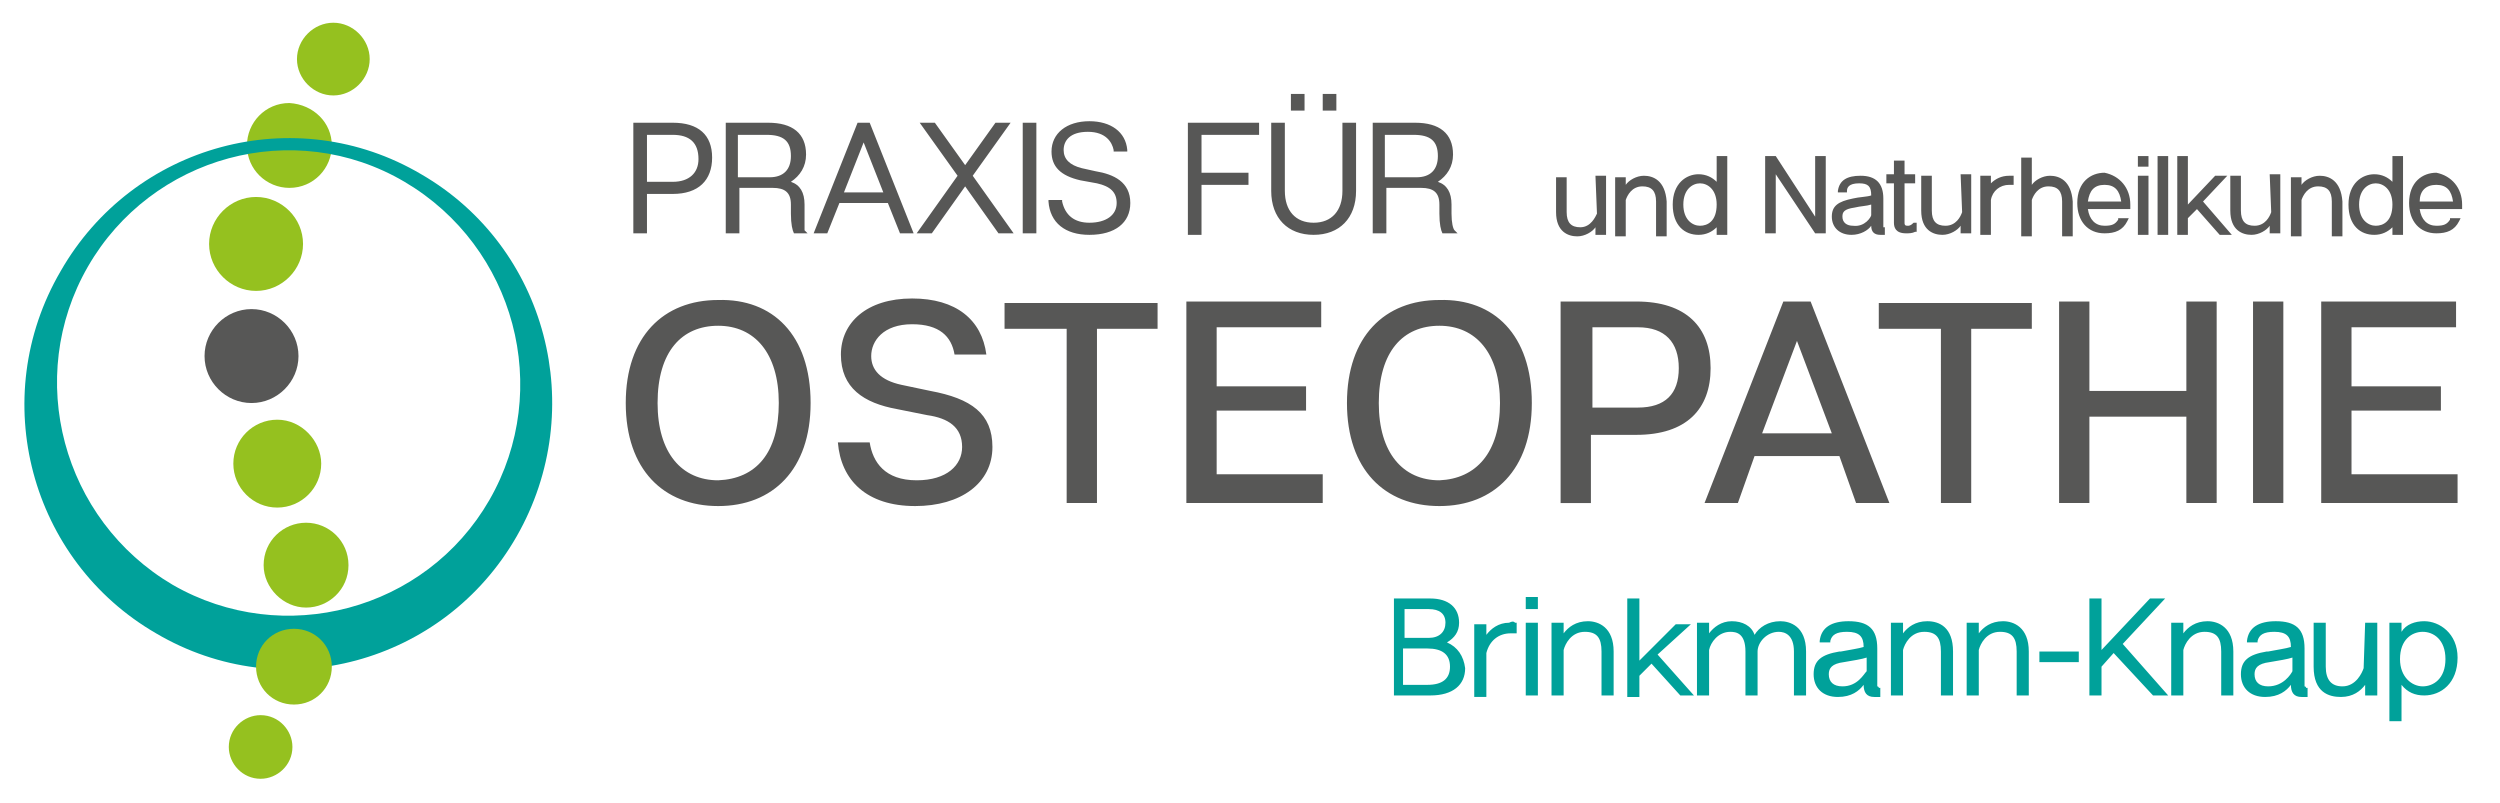 <?xml version="1.0" encoding="utf-8"?>
<!-- Generator: Adobe Illustrator 24.0.1, SVG Export Plug-In . SVG Version: 6.00 Build 0)  -->
<svg version="1.1" id="Ebene_1" xmlns="http://www.w3.org/2000/svg" xmlns:xlink="http://www.w3.org/1999/xlink" x="0px" y="0px"
	 viewBox="0 0 165 53" style="enable-background:new 0 0 165 53;" xml:space="preserve">
<style type="text/css">
	.st0{fill:#95C11F;}
	.st1{fill:#00A19A;}
	.st2{fill:#575756;}
</style>
<g>
	<path class="st0" d="M21.9,9.6c0,1.5-1.2,2.8-2.8,2.8c-1.5,0-2.8-1.2-2.8-2.8c0-1.5,1.2-2.8,2.8-2.8C20.7,6.9,21.9,8.1,21.9,9.6"/>
	<path class="st1" d="M26.7,12c7.3,4.3,9.8,13.7,5.6,21s-13.6,9.8-20.9,5.6c-7.3-4.3-9.8-13.7-5.6-21S19.4,7.7,26.7,12 M10.3,41.8
		c8.3,4.9,19,2,23.8-6.4s2-19.1-6.3-23.9c-8.3-4.9-19-2-23.8,6.4C-0.9,26.3,2,37,10.3,41.8"/>
	<path class="st0" d="M24.4,3.9c0,1.3-1.1,2.4-2.4,2.4s-2.4-1.1-2.4-2.4s1.1-2.4,2.4-2.4S24.4,2.6,24.4,3.9"/>
	<path class="st0" d="M20,16.1c0,1.7-1.4,3.1-3.1,3.1s-3.1-1.4-3.1-3.1s1.4-3.1,3.1-3.1S20,14.4,20,16.1"/>
	<path class="st2" d="M19.7,23.5c0,1.7-1.4,3.1-3.1,3.1s-3.1-1.4-3.1-3.1s1.4-3.1,3.1-3.1C18.3,20.4,19.7,21.8,19.7,23.5"/>
	<path class="st0" d="M21.2,30.6c0,1.6-1.3,2.9-2.9,2.9s-2.9-1.3-2.9-2.9c0-1.6,1.3-2.9,2.9-2.9S21.2,29.1,21.2,30.6"/>
	<path class="st0" d="M23,37.3c0,1.6-1.3,2.8-2.8,2.8s-2.8-1.3-2.8-2.8c0-1.6,1.3-2.8,2.8-2.8S23,35.7,23,37.3"/>
	<path class="st0" d="M19.3,49.3c0,1.2-1,2.1-2.1,2.1c-1.2,0-2.1-1-2.1-2.1c0-1.2,1-2.1,2.1-2.1C18.4,47.2,19.3,48.2,19.3,49.3"/>
	<path class="st0" d="M21.9,44c0,1.4-1.1,2.5-2.5,2.5s-2.5-1.1-2.5-2.5s1.1-2.5,2.5-2.5S21.9,42.6,21.9,44"/>
</g>
<path class="st1" d="M95.5,42.4c0.5-0.3,0.8-0.7,0.8-1.3c0-1-0.7-1.6-1.9-1.6h-2.4v6.4h2.4c1.5,0,2.3-0.7,2.3-1.8
	C96.6,43.3,96.2,42.7,95.5,42.4z M92.7,42.1v-1.9h1.6c0.7,0,1.1,0.3,1.1,0.9c0,0.6-0.4,1-1.1,1H92.7z M92.7,42.8h1.5
	c1,0,1.5,0.4,1.5,1.2c0,0.8-0.5,1.2-1.5,1.2h-1.6V42.8z M100,41.1l0.1,0v0.7l-0.1,0c-0.1,0-0.2,0-0.3,0c-0.8,0-1.4,0.5-1.6,1.3
	l0,2.9h-0.8v-4.8h0.8v0.7c0.3-0.4,0.8-0.8,1.5-0.8C99.8,41,99.9,41,100,41.1z M100.7,41.1h0.8v4.8h-0.8V41.1z M100.7,39.4h0.8v0.8
	h-0.8V39.4z M106.5,43v2.9h-0.8V43c0-0.9-0.3-1.3-1.1-1.3c-0.9,0-1.3,0.8-1.4,1.2l0,3h-0.8v-4.8h0.8v0.7c0.3-0.4,0.8-0.8,1.6-0.8
	C105.5,41,106.5,41.4,106.5,43z M109.4,43.2l2.4,2.7h-0.9l0,0l-1.9-2.1l-0.8,0.8v1.4h-0.8v-6.5h0.8v4.1l2.4-2.4h1L109.4,43.2z
	 M119.2,43v2.9h-0.8V43c0-1.1-0.6-1.3-1-1.3c-0.8,0-1.4,0.7-1.4,1.3v2.9h-0.8V43c0-1.2-0.6-1.3-1-1.3c-0.8,0-1.3,0.7-1.4,1.2l0,3
	h-0.8v-4.8h0.8v0.7c0.3-0.4,0.8-0.8,1.5-0.8c0.7,0,1.3,0.3,1.5,0.9c0.3-0.5,0.9-0.9,1.7-0.9C118.1,41,119.2,41.3,119.2,43z
	 M123.9,45.3c0,0,0-0.1,0-0.2v-2.3c0-1.3-0.6-1.8-1.9-1.8c-1.1,0-1.8,0.4-1.9,1.3l0,0.1h0.7l0-0.1c0.1-0.4,0.4-0.6,1.1-0.6
	c0.8,0,1.1,0.3,1.1,1c-0.3,0.1-1,0.2-1.5,0.3l-0.1,0c-1.2,0.2-1.7,0.6-1.7,1.5c0,0.9,0.6,1.5,1.6,1.5c0.9,0,1.4-0.4,1.7-0.8v0
	c0,0.5,0.2,0.8,0.7,0.8c0.1,0,0.2,0,0.3,0l0.1,0v-0.6l-0.1,0C124,45.3,123.9,45.3,123.9,45.3z M121.6,45.3c-0.6,0-0.9-0.3-0.9-0.8
	c0-0.4,0.2-0.7,1-0.8c0.6-0.1,1.2-0.2,1.5-0.3v0.9C123,44.5,122.6,45.3,121.6,45.3z M128.9,43v2.9h-0.8V43c0-0.9-0.3-1.3-1.1-1.3
	c-0.9,0-1.3,0.8-1.4,1.2l0,3h-0.8v-4.8h0.8v0.7c0.3-0.4,0.8-0.8,1.6-0.8C128,41,128.9,41.4,128.9,43z M133.9,43v2.9h-0.8V43
	c0-0.9-0.3-1.3-1.1-1.3c-0.9,0-1.3,0.8-1.4,1.2l0,3h-0.8v-4.8h0.8v0.7c0.3-0.4,0.8-0.8,1.6-0.8C132.9,41,133.9,41.4,133.9,43z
	 M134.6,43h2.6v0.7h-2.6V43z M140.1,42.5l3,3.4h-1l-2.6-2.8l-0.8,0.9v1.9h-0.8v-6.4h0.8v3.4l3.2-3.4h1L140.1,42.5z M147.4,43v2.9
	h-0.8V43c0-0.9-0.3-1.3-1.1-1.3c-0.9,0-1.3,0.8-1.4,1.2l0,3h-0.8v-4.8h0.8v0.7c0.3-0.4,0.8-0.8,1.6-0.8
	C146.4,41,147.4,41.4,147.4,43z M152.1,45.3c0,0,0-0.1,0-0.2v-2.3c0-1.3-0.6-1.8-1.9-1.8c-1.1,0-1.8,0.4-1.9,1.3l0,0.1h0.7l0-0.1
	c0.1-0.4,0.4-0.6,1.1-0.6c0.8,0,1.1,0.3,1.1,1c-0.3,0.1-1,0.2-1.5,0.3l-0.1,0c-1.2,0.2-1.7,0.6-1.7,1.5c0,0.9,0.6,1.5,1.6,1.5
	c0.9,0,1.4-0.4,1.7-0.8v0c0,0.5,0.2,0.8,0.7,0.8c0.1,0,0.2,0,0.3,0l0.1,0v-0.6l-0.1,0C152.2,45.3,152.1,45.3,152.1,45.3z
	 M149.7,45.3c-0.6,0-0.9-0.3-0.9-0.8c0-0.4,0.2-0.7,1-0.8c0.6-0.1,1.2-0.2,1.5-0.3v0.9C151.2,44.5,150.7,45.3,149.7,45.3z
	 M156.1,41.1h0.8v4.8h-0.8v-0.7c-0.3,0.4-0.8,0.8-1.6,0.8c-0.8,0-1.8-0.3-1.8-2v-2.9h0.8V44c0,0.9,0.4,1.3,1.1,1.3
	c0.9,0,1.3-0.9,1.4-1.2L156.1,41.1z M160,41c-0.6,0-1.2,0.2-1.5,0.7v-0.6h-0.8v6.5h0.8v-2.4c0.4,0.5,0.9,0.7,1.5,0.7
	c1.1,0,2.2-0.8,2.2-2.5C162.2,41.8,161,41,160,41z M159.9,41.7c0.7,0,1.5,0.5,1.5,1.8c0,1.3-0.8,1.8-1.5,1.8c-0.7,0-1.5-0.6-1.5-1.8
	C158.4,42.2,159.2,41.7,159.9,41.7z"/>
<path class="st2" d="M53.5,26.6c0,4.4-2.5,6.8-6.1,6.8c-3.6,0-6.1-2.4-6.1-6.8c0-4.4,2.5-6.8,6.1-6.8C51,19.7,53.5,22.1,53.5,26.6z
	 M51.4,26.6c0-3.3-1.6-5.1-4-5.1c-2.4,0-4,1.7-4,5.1c0,3.3,1.6,5.1,4,5.1C49.9,31.6,51.4,29.9,51.4,26.6z M65.5,29.5
	c0,2.4-2.1,3.9-5.1,3.9c-3.2,0-4.9-1.7-5.1-4.2h2.1c0.2,1.3,1,2.5,3.1,2.5c2,0,3-1,3-2.2c0-1.3-0.9-1.9-2.3-2.1L59.2,27
	c-2.2-0.4-3.7-1.4-3.7-3.6c0-2.1,1.7-3.7,4.7-3.7c2.9,0,4.6,1.4,4.9,3.7h-2.1c-0.2-1.2-1-2-2.8-2c-1.9,0-2.7,1.1-2.7,2.1
	c0,0.9,0.6,1.6,2,1.9l1.9,0.4C64.1,26.3,65.5,27.3,65.5,29.5z M76.5,21.7h-4.1v11.5h-2V21.7h-4.1v-1.7h10.1V21.7z M87.3,31.5v1.7h-9
	V19.9h8.9v1.7h-6.9v3.9h5.9v1.6h-5.9v4.2H87.3z M101.1,26.6c0,4.4-2.5,6.8-6.1,6.8c-3.6,0-6.1-2.4-6.1-6.8c0-4.4,2.5-6.8,6.1-6.8
	C98.6,19.7,101.1,22.1,101.1,26.6z M99,26.6c0-3.3-1.6-5.1-4-5.1c-2.4,0-4,1.7-4,5.1c0,3.3,1.6,5.1,4,5.1C97.4,31.6,99,29.9,99,26.6
	z M112.9,24.3c0,2.7-1.6,4.4-4.9,4.4h-3v4.5h-2V19.9h5C111.3,19.9,112.9,21.6,112.9,24.3z M110.8,24.3c0-1.7-0.9-2.7-2.7-2.7h-3v5.3
	h3C109.9,26.9,110.8,26,110.8,24.3z M121.4,30.1h-5.6l-1.1,3.1h-2.2l5.2-13.3h1.8l5.2,13.3h-2.2L121.4,30.1z M120.9,28.6l-2.3-6.1
	l-2.3,6.1H120.9z M134.2,21.7h-4.1v11.5h-2V21.7H124v-1.7h10.1V21.7z M146.3,19.9v13.3h-2v-5.7h-6.4v5.7h-2V19.9h2v5.9h6.4v-5.9
	H146.3z M148.7,33.2V19.9h2v13.3H148.7z M162.2,31.5v1.7h-9V19.9h8.9v1.7h-6.9v3.9h5.9v1.6h-5.9v4.2H162.2z"/>
<path class="st2" d="M44.4,8.1h-2.6v7.3h0.9v-2.6h1.7c1.7,0,2.6-0.9,2.6-2.4C47,8.9,46.1,8.1,44.4,8.1z M44.4,12h-1.7V8.9h1.7
	c1.1,0,1.7,0.5,1.7,1.6C46.1,11.4,45.5,12,44.4,12z M53.1,14.1v-0.6c0-0.8-0.3-1.3-0.9-1.5c0.6-0.4,1-1,1-1.8c0-1.4-0.9-2.1-2.5-2.1
	h-2.8v7.3h0.9v-3H51c0.8,0,1.2,0.3,1.2,1.1v0.6c0,0.7,0.1,1.1,0.2,1.3l0,0h0.9l-0.2-0.2C53.1,15.1,53.1,14.7,53.1,14.1z M48.7,8.9
	h1.9c1.1,0,1.6,0.4,1.6,1.4c0,0.9-0.5,1.4-1.4,1.4h-2.1V8.9z M56.6,8.1l-2.9,7.3h0.9l0.8-2h3.2l0.8,2h0.9l-2.9-7.3H56.6z M58.3,12.7
	h-2.6L57,9.4L58.3,12.7z M64.2,11.6l2.7,3.8h-1l-2.2-3.1l-2.2,3.1h-1l2.7-3.8l-2.5-3.5h1l2,2.8l2-2.8h1L64.2,11.6z M67.5,8.1h0.9
	v7.3h-0.9V8.1z M74.6,13.4c0,1.3-1,2.1-2.7,2.1c-1.6,0-2.6-0.8-2.7-2.2l0-0.1h0.9l0,0.1c0.2,0.9,0.8,1.4,1.8,1.4
	c1.1,0,1.8-0.5,1.8-1.3c0-0.7-0.4-1.1-1.3-1.3l-1.1-0.2C70,11.6,69.4,11,69.4,10c0-1.2,1-2,2.5-2c1.4,0,2.4,0.7,2.5,1.9l0,0.1h-0.9
	l0-0.1c-0.1-0.5-0.5-1.2-1.7-1.2c-1.2,0-1.6,0.6-1.6,1.2c0,0.6,0.4,1,1.2,1.2l0.9,0.2C73.5,11.5,74.6,12,74.6,13.4z M78.4,8.1h4.7
	v0.8h-3.8v2.5h3.1v0.8h-3.1v3.3h-0.9V8.1z M88.2,7.3h-0.9V6.2h0.9V7.3z M86.1,7.3h-0.9V6.2h0.9V7.3z M88.6,8.1h0.9v4.5
	c0,1.8-1.1,2.9-2.8,2.9c-1.7,0-2.8-1.1-2.8-2.9V8.1h0.9v4.5c0,1.3,0.7,2.1,1.9,2.1c1.2,0,1.9-0.8,1.9-2.1V8.1z M96,15.2
	c-0.1-0.1-0.2-0.5-0.2-1.1v-0.6c0-0.8-0.3-1.3-0.9-1.5c0.6-0.4,1-1,1-1.8c0-1.4-0.9-2.1-2.5-2.1h-2.8v7.3h0.9v-3h2.3
	c0.8,0,1.2,0.3,1.2,1.1v0.6c0,0.7,0.1,1.1,0.2,1.3l0,0h1L96,15.2z M91.4,8.9h1.9c1.1,0,1.6,0.4,1.6,1.4c0,0.9-0.5,1.4-1.4,1.4h-2.1
	V8.9z"/>
<path class="st2" d="M105.3,11.6h0.7v3.9h-0.7v-0.5c-0.2,0.3-0.7,0.6-1.2,0.6c-0.6,0-1.4-0.3-1.4-1.6v-2.3h0.7v2.3
	c0,0.7,0.3,1,0.9,1c0.7,0,1-0.7,1.1-0.9L105.3,11.6z M108.5,11.6c-0.5,0-1,0.3-1.2,0.6v-0.5h-0.7v3.9h0.7l0-2.4
	c0.1-0.3,0.4-0.9,1.1-0.9c0.6,0,0.9,0.3,0.9,1v2.3h0.7v-2.3C109.9,11.9,109.1,11.6,108.5,11.6z M113.3,10.3h0.7v5.2h-0.7V15
	c-0.3,0.3-0.7,0.5-1.2,0.5c-0.9,0-1.7-0.6-1.7-2c0-1.4,0.9-2,1.7-2c0.5,0,0.9,0.2,1.2,0.5V10.3z M113.3,13.5c0-1-0.6-1.4-1.1-1.4
	c-0.5,0-1.1,0.4-1.1,1.4c0,1,0.6,1.4,1.1,1.4C112.7,14.9,113.3,14.6,113.3,13.5z M119.8,14.3l-2.6-4h-0.7v5.1h0.7v-3.9l2.6,3.9h0.7
	v-5.1h-0.7V14.3z M124.3,15l0.1,0v0.5l-0.1,0c-0.1,0-0.1,0-0.2,0c-0.4,0-0.6-0.2-0.6-0.6c-0.2,0.3-0.7,0.6-1.3,0.6
	c-0.8,0-1.3-0.5-1.3-1.2c0-0.7,0.4-1,1.4-1.2l0,0c0.4-0.1,0.9-0.1,1.2-0.2c0-0.6-0.2-0.8-0.8-0.8c-0.7,0-0.8,0.3-0.8,0.5l0,0.1h-0.6
	l0-0.1c0.1-0.7,0.6-1,1.5-1c1,0,1.5,0.5,1.5,1.5v1.8c0,0.1,0,0.1,0,0.1C124.2,15,124.3,15,124.3,15z M123.5,14.2v-0.7
	c-0.3,0.1-0.7,0.1-1.1,0.2c-0.7,0.1-0.8,0.3-0.8,0.6c0,0.4,0.3,0.6,0.7,0.6C123.1,15,123.5,14.3,123.5,14.2z M125.9,14.9
	c-0.2,0-0.2-0.1-0.2-0.2v-2.6h0.7v-0.6h-0.7v-0.9H125v0.9h-0.5v0.6h0.5v2.6c0,0.3,0.1,0.7,0.8,0.7c0.2,0,0.4,0,0.6-0.1l0.1,0v-0.6
	l-0.2,0C126.1,14.9,126,14.9,125.9,14.9z M129.5,14c-0.1,0.3-0.4,0.9-1.1,0.9c-0.6,0-0.9-0.3-0.9-1v-2.3h-0.7v2.3
	c0,1.3,0.8,1.6,1.4,1.6c0.5,0,1-0.3,1.2-0.6v0.5h0.7v-3.9h-0.7L129.5,14z M132.6,11.6c-0.5,0-0.9,0.2-1.2,0.5v-0.5h-0.7v3.9h0.7
	l0-2.3c0.1-0.6,0.6-1,1.2-1c0.1,0,0.1,0,0.2,0l0.1,0v-0.6l-0.1,0C132.8,11.6,132.7,11.6,132.6,11.6z M135.3,11.6
	c-0.5,0-1,0.3-1.2,0.6v-1.8h-0.7v5.2h0.7l0-2.4c0.1-0.3,0.4-0.9,1.1-0.9c0.6,0,0.9,0.3,0.9,1v2.3h0.7v-2.3
	C136.7,11.9,135.9,11.6,135.3,11.6z M140.6,13.5c0,0.1,0,0.1,0,0.2l0,0.1h-2.8c0.1,0.7,0.5,1.1,1.1,1.1c0.5,0,0.7-0.1,0.9-0.4l0-0.1
	h0.7l-0.1,0.2c-0.3,0.6-0.8,0.8-1.5,0.8c-1.1,0-1.8-0.8-1.8-2c0-1.4,0.9-2,1.8-2C139.9,11.6,140.6,12.4,140.6,13.5z M137.8,13.3h2.2
	c-0.1-0.7-0.4-1.1-1.1-1.1S137.9,12.6,137.8,13.3z M141.1,15.5h0.7v-3.9h-0.7V15.5z M141.1,11h0.7v-0.7h-0.7V11z M142.4,15.5h0.7
	v-5.2h-0.7V15.5z M147,11.6h-0.8l-1.8,1.9v-3.2h-0.7v5.2h0.7v-1.1l0.6-0.6l1.5,1.7h0.8l-1.9-2.2L147,11.6z M149.9,14
	c-0.1,0.3-0.4,0.9-1.1,0.9c-0.6,0-0.9-0.3-0.9-1v-2.3h-0.7v2.3c0,1.3,0.8,1.6,1.4,1.6c0.5,0,1-0.3,1.2-0.6v0.5h0.7v-3.9h-0.7
	L149.9,14z M153.1,11.6c-0.5,0-1,0.3-1.2,0.6v-0.5h-0.7v3.9h0.7l0-2.4c0.1-0.3,0.4-0.9,1.1-0.9c0.6,0,0.9,0.3,0.9,1v2.3h0.7v-2.3
	C154.5,11.9,153.7,11.6,153.1,11.6z M157.9,10.3h0.7v5.2h-0.7V15c-0.3,0.3-0.7,0.5-1.2,0.5c-0.9,0-1.7-0.6-1.7-2c0-1.4,0.9-2,1.7-2
	c0.5,0,0.9,0.2,1.2,0.5V10.3z M157.9,13.5c0-1-0.6-1.4-1.1-1.4c-0.5,0-1.1,0.4-1.1,1.4c0,1,0.6,1.4,1.1,1.4
	C157.3,14.9,157.9,14.6,157.9,13.5z M162.5,13.5c0,0.1,0,0.1,0,0.2l0,0.1h-2.8c0.1,0.7,0.5,1.1,1.1,1.1c0.5,0,0.7-0.1,0.9-0.4l0-0.1
	h0.7l-0.1,0.2c-0.3,0.6-0.8,0.8-1.5,0.8c-1.1,0-1.8-0.8-1.8-2c0-1.4,0.9-2,1.8-2C161.8,11.6,162.5,12.4,162.5,13.5z M159.7,13.3h2.2
	c-0.1-0.7-0.4-1.1-1.1-1.1S159.7,12.6,159.7,13.3z"/>
</svg>
